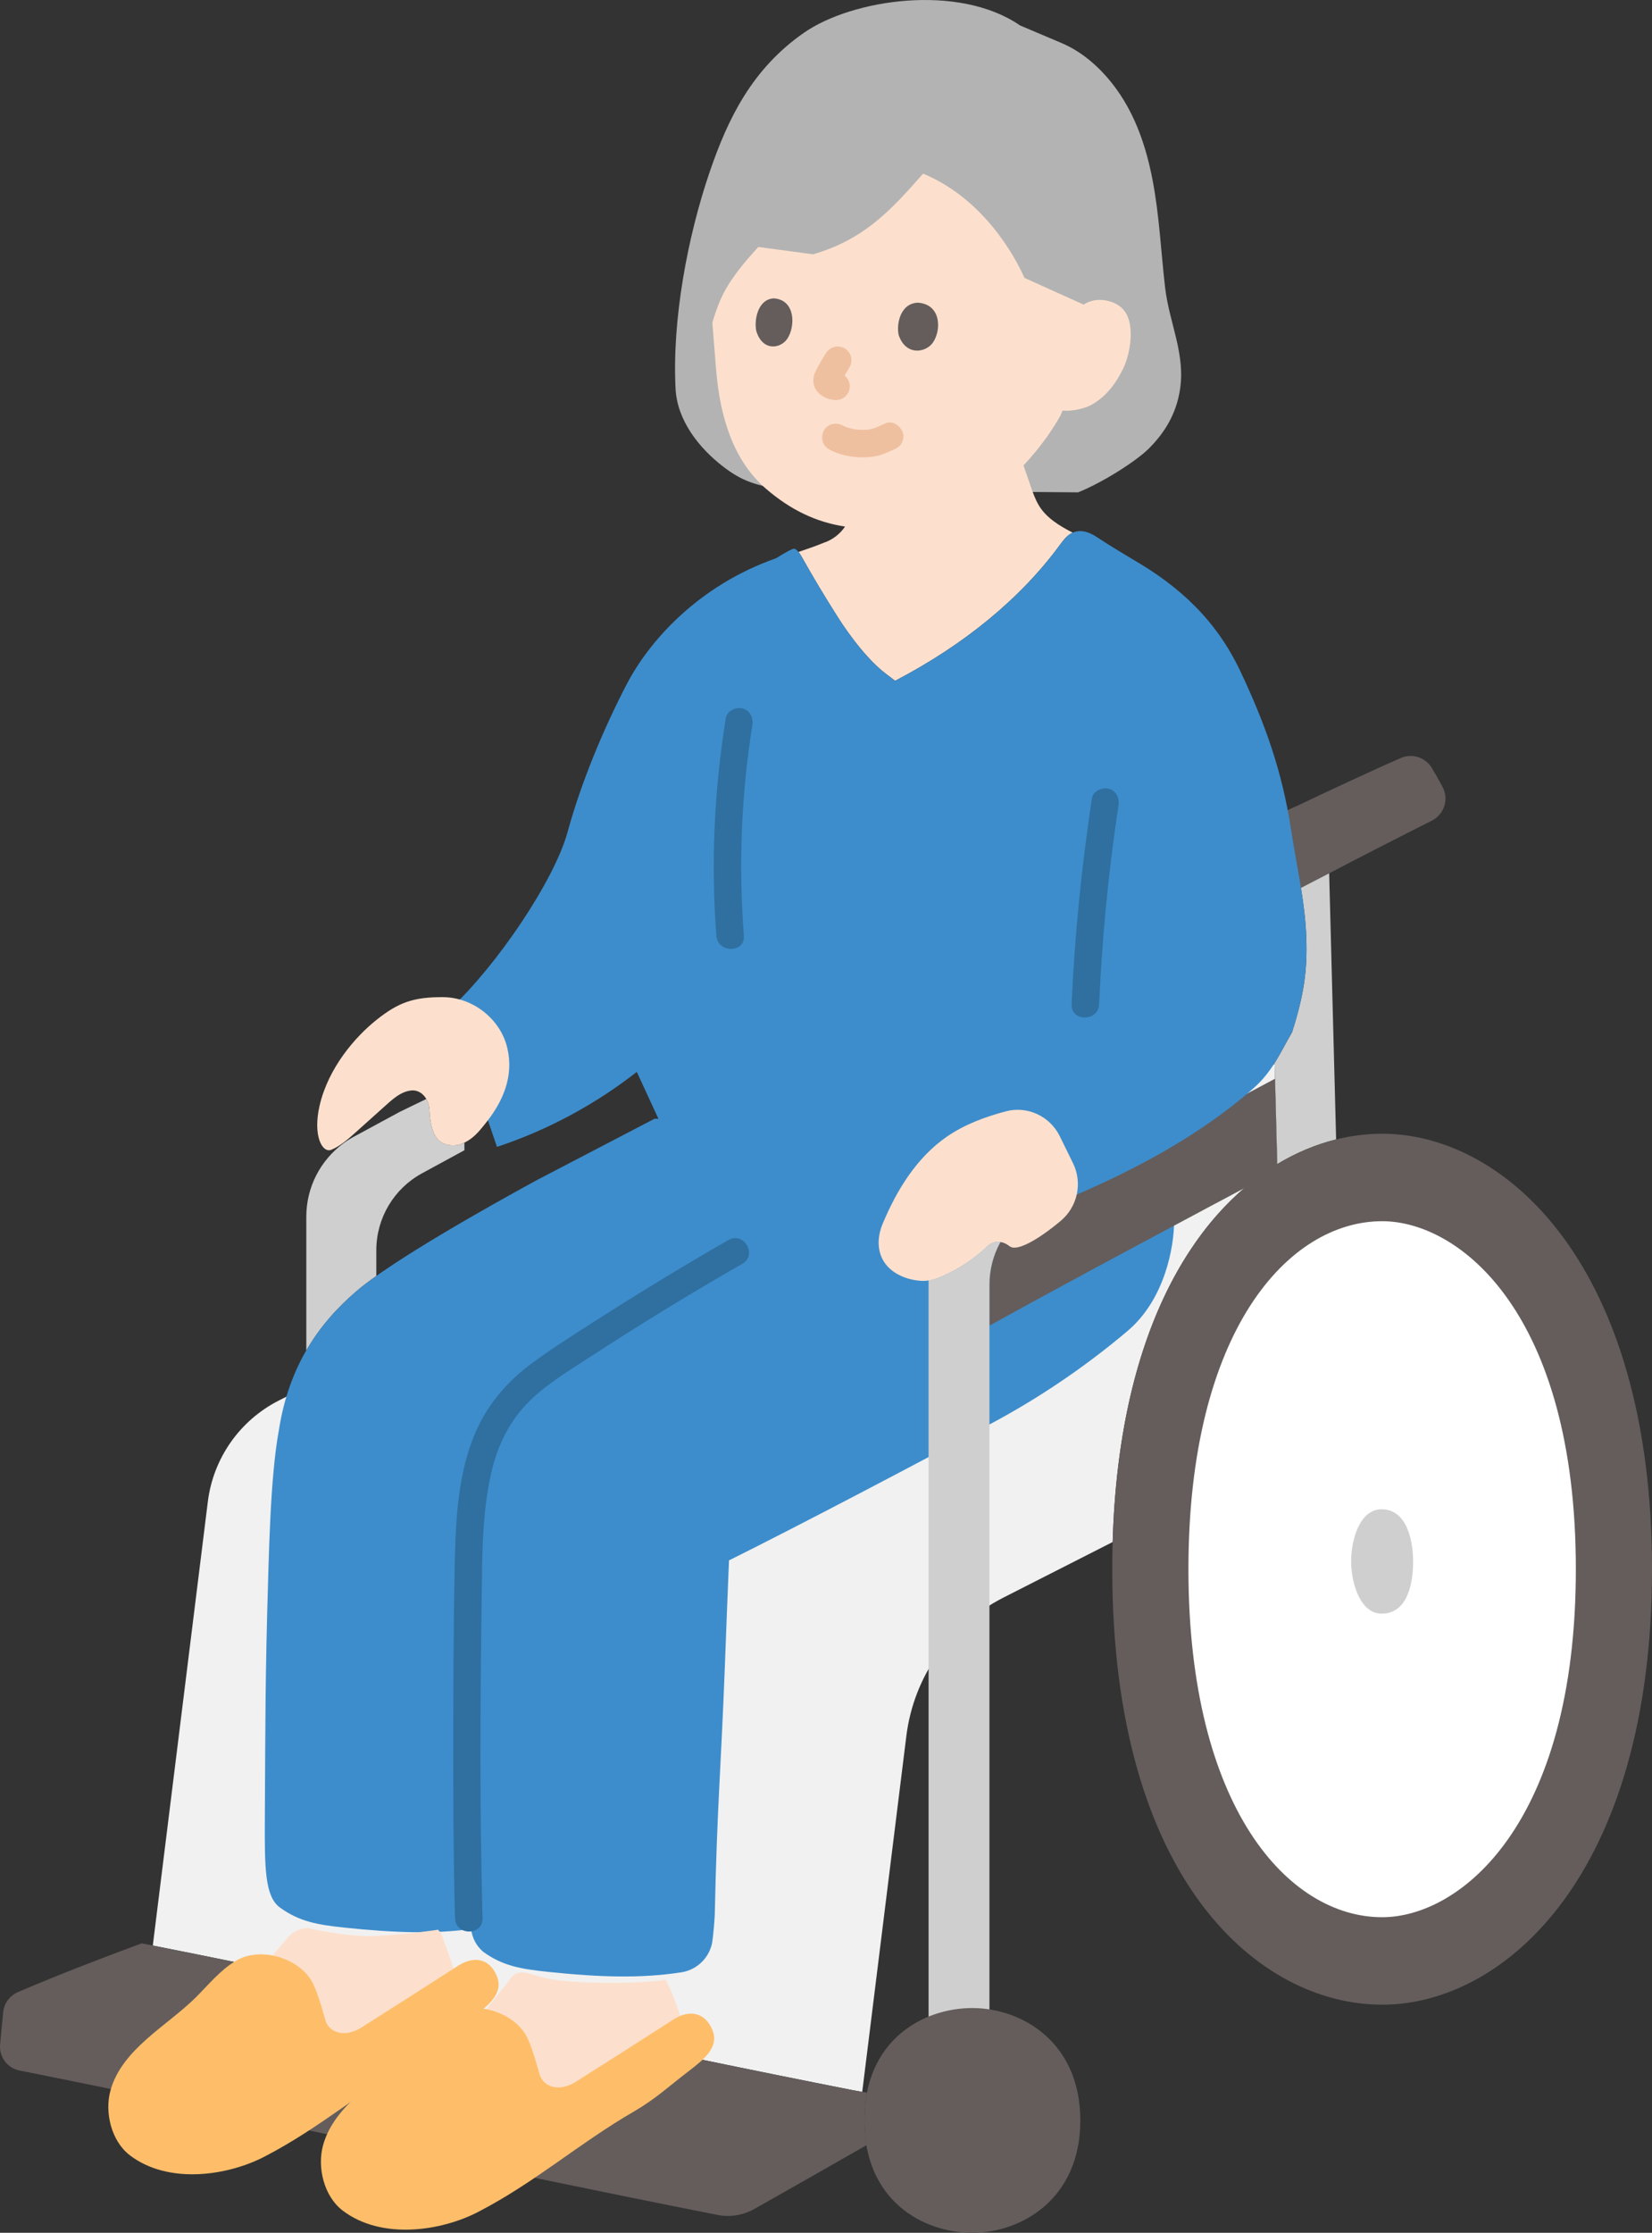 <?xml version="1.0" encoding="UTF-8"?><svg id="b" xmlns="http://www.w3.org/2000/svg" width="240" height="324.162" viewBox="0 0 240 324.162"><rect x="0" y="0" width="240" height="324.162" fill="#333333" stroke="none"/><defs><style>.d{fill:#3d8dcc;}.e{fill:#fff;}.f{fill:none;}.g{fill:#fce0cd;}.h{fill:#b3b3b3;}.i{fill:#efc0a0;}.j{fill:#2f70a1;}.k{fill:#645d5c;}.l{fill:#cfcfcf;}.m{fill:#febe69;}.n{fill:#f1f1f1;}</style></defs><g id="c"><path class="k" d="M189,128.905l4.098-2.115c3.847-2.027,10.948-5.65,14.912-7.643,1.807-.908,2.52-3.129,1.561-4.91-.472-.877-1.002-1.82-1.536-2.714-.927-1.553-2.858-2.203-4.516-1.481-4.135,1.8-11.076,5.043-15.151,6.988l-7.479,3.287"/><path class="n" d="M185.18,154.489c.131,4.843.25,9.687.378,14.53-12.352,7.441-23.053,24.715-23.913,54.853-.036.02-.056.03-.056.03l-15.81,8.037c-7.749,3.939-13.036,11.471-14.106,20.098l-6.377,51.398s-.018.146-.037.292c-34.735-6.817-69.252-14.564-103.06-21.271l7.995-64.441c.782-6.3,4.642-11.8,10.3-14.676l53.706-27.303-.977.497,91.956-22.045Z"/><path class="l" d="M64.53,166.045c1.1.4,2.1.25,2.94-.15v1.1c-2.04,1.11-4.1,2.22-6.16,3.35-4.09,2.22-6.64,6.51-6.64,11.17v3.73c-1.13.8-2.11,1.55-2.89,2.22-2.73,2.34-5.27,5.12-7.28,8.6v-19.43c0-4.24,2.03-8.17,5.39-10.64.47-.35.98-.67,1.51-.96,2.24-1.22,4.47-2.42,6.69-3.62l2.41-1.17,1.44-.69c.25.43.41.94.45,1.49.07.9.11,4.25,2.14,5Z"/><path class="l" d="M193.1,126.785c.33,12.88.67,25.76,1.01,38.64-2.87.71-5.76,1.89-8.55,3.58-.13-4.83-.25-9.68-.38-14.52l-.08-.05c.91-1.42,1.65-2.92,2.61-4.58,1.69-5.33,2.23-8.83,2.07-13.67-.08-2.44-.39-4.86-.78-7.28,1.3-.68,2.67-1.39,4.1-2.12Z"/><path class="h" d="M114.192,71.134c-4.34-.572-6.448-1.336-9.051-3.326-3.624-2.771-6.757-6.792-6.995-11.347-.523-10.013,1.74-22.128,4.98-31.575,2.629-7.665,6.128-14.874,13.645-20.114,7.029-4.9,22.506-7.211,31.419-1.077l6.044,2.559c3.42,1.453,6.105,4.106,8.006,6.753,2.772,3.859,4.3,8.434,5.198,13.1.994,5.168,1.22,10.417,1.829,15.652s3.063,9.749,2.109,15.12c-.571,3.217-2.095,5.889-4.525,8.289-1.791,1.768-6.576,4.846-10.227,6.312l-42.431-.345Z"/><path class="g" d="M163.826,45.956c-.301-.711-1.064-1.961-3.219-2.345-.99-.177-2.198-.048-3.175.613l-8.593-3.877c-2.383-5.262-7.267-12.059-14.737-15.133-4.775,5.449-8.649,9.57-15.974,11.707,0,0-3.887-.519-7.959-1.063-2.271,2.478-4.34,4.981-5.509,7.685-.46,1.064-.847,2.172-1.169,3.311.197,2.35.357,4.65.547,6.84.57,6.9,2.51,13.18,7.24,17.26,3.542,3.055,7.275,4.86,11.489,5.493l-.009.017c-.73,1.08-1.86,1.94-3.07,2.33-.974.41-2.293.873-3.686,1.342.159.191.307.416.42.616,1.76,3.134,3.325,5.743,5.248,8.774,1.968,3.103,4.575,6.422,6.973,8.249,0,0,.56.427,1.401,1.067,10.073-5.26,18.289-12,24.018-19.842.591-.809,1.116-1.38,1.78-1.668-1.941-.986-3.832-2.162-4.894-3.909-.56-.93-.92-1.97-1.27-2.99-.329-.958-.658-1.915-.987-2.863,1.338-1.413,2.498-2.867,3.588-4.395,0,0,1.293-1.888,1.847-2.971,0,0,.092-.24.227-.591,1.699.138,3.49-.426,4.225-.843,2.471-1.411,3.668-3.482,4.457-4.979,1.119-2.117,1.689-5.71.79-7.838Z"/><path class="d" d="M95.111,162.411l-17.167,8.944c-6.836,3.731-20.919,11.62-26.167,16.111-5.247,4.491-9.798,10.639-11.26,20.177-.336,1.772-.586,3.854-.79,6.101-.382,4.168-.569,8.906-.71,13.354-.021.637-.038,1.27-.055,1.92-.429,14.416-.404,19.753-.484,34.98-.038,7.096-.021,11.349,2.201,12.95,2.813,2.035,5.443,2.49,9.313,2.902,7.431.782,13.074.93,18.453.212.144,1.292.773,2.477,1.767,3.314,2.813,2.031,5.438,2.486,9.313,2.893,7.792.824,13.617.947,19.23.11,2.303-.259,4.189-1.959,4.686-4.223.229-1.436.378-3.628.399-4.172.344-15.971.867-20.42,1.474-36.225.183-5.052.387-10.116.595-15.219,9.258-4.58,29.686-15.274,39.378-20.564,6.56-3.616,12.746-7.869,18.474-12.7,5.549-4.652,6.798-12.419,6.807-15.844.009-1.657-.077-3.335-.242-5.137l-.754-5.082"/><path class="k" d="M181.551,158.575c-10.303,5.49-20.559,10.951-31.166,16.733-4.088,2.228-6.64,6.515-6.64,11.171,0,1.996,0,3.99,0,5.979,14.405-7.934,28.032-15.162,41.838-22.523-.119-4.442-.229-8.883-.347-13.324-1.23.655-2.458,1.31-3.685,1.964Z"/><path class="j" d="M70.107,278.495c-.436-15.583-.343-31.198-.124-46.784.087-6.172.041-12.543,1.555-18.556.967-3.84,2.778-7.274,5.665-10.017,2.444-2.321,5.421-4.116,8.235-5.947,7.334-4.773,14.81-9.368,22.408-13.709,2.235-1.277.222-4.734-2.019-3.454-6.87,3.925-13.622,8.076-20.286,12.34-2.891,1.85-5.805,3.701-8.55,5.765-3.573,2.687-6.35,6.044-8.067,10.187-2.687,6.484-2.774,13.909-2.901,20.836-.13,7.061-.161,14.125-.174,21.187-.017,9.383-.006,18.772.256,28.152.072,2.569,4.072,2.579,4,0h0Z"/><path class="l" d="M145.343,180.326c-.655-.1-1.325.072-1.846.568-1.913,1.819-4.14,3.309-6.558,4.369-.652.286-1.337.513-2.035.624,0,37.484,0,74.968,0,112.452h8.841s0-54.827,0-111.86c0-2.192.572-4.3,1.598-6.152Z"/><path class="d" d="M154.299,174.334c10.014-4.142,20.046-9.467,27.844-16.374,2.712-2.402,3.762-4.999,5.562-8.106,1.691-5.328,2.236-8.825,2.072-13.665-.179-5.298-1.419-10.5-2.222-15.778-1.27-8.341-3.737-15.31-7.353-22.95-3.53-7.458-8.841-12.328-15.674-16.272-2.312-1.381-3.412-2.055-5.234-3.247-.899-.588-1.855-.959-2.837-.795s-1.632.811-2.394,1.855c-5.729,7.843-13.945,14.582-24.018,19.842-.877-.669-1.401-1.067-1.401-1.067-2.398-1.827-5.005-5.145-6.973-8.249-1.923-3.032-3.487-5.64-5.248-8.774-.262-.467-.72-1.068-1.063-1.093-.26-.019-1.594.743-2.615,1.389-11.257,3.942-18.395,11.976-21.662,18.222-3.386,6.472-6.672,14.371-8.624,21.51-1.952,7.138-10.377,19.512-17.073,25.703l6.811,20.022c7.331-2.423,14.233-6.131,20.315-10.887,1.563,3.384,3.316,7.182,3.316,7.182l38.586,4.918,19.885,6.614Z"/><path class="j" d="M105.442,104.258c-1.682,10.447-2.176,21.032-1.375,31.586.194,2.551,4.195,2.572,4,0-.772-10.181-.391-20.439,1.232-30.523.171-1.065-.275-2.152-1.397-2.46-.953-.262-2.288.324-2.46,1.397h0Z"/><path class="f" d="M115.064,79.588c1.665,3.439,4.579,5.953,7.777,7.393,3.199,1.439,6.688,1.876,10.126,1.876,8.98-.013,17.932-3.035,25.476-8.591l1.404-1.107"/><path class="j" d="M158.629,115.913c-1.507,9.904-2.504,19.876-2.948,29.885-.114,2.574,3.886,2.568,4,0,.429-9.65,1.353-19.272,2.806-28.822.162-1.067-.269-2.15-1.397-2.46-.946-.26-2.297.323-2.46,1.397h0Z"/><path class="g" d="M58.171,158.835c-.723.4-1.379.972-1.999,1.527-1.521,1.362-3.041,2.725-4.562,4.087-1.062.952-2.152,1.921-3.467,2.473s-2.731-2.026-1.708-6.427c1.272-5.471,5.16-9.967,8.297-12.455,3.136-2.488,5.33-3.299,9.639-3.272,4.302.027,8.303,3.138,9.314,7.319,1.011,4.181-.609,7.925-3.346,11.243-.571.692-2.783,3.828-5.814,2.713-2.026-.745-2.065-4.098-2.135-4.998-.122-1.57-1.215-2.855-2.617-2.731-.572.05-1.103.245-1.602.521Z"/><path class="g" d="M155.888,168.882c1.411,2.873.651,6.334-1.807,8.384-3.472,2.896-6.228,4.297-7.248,3.762-.1-.052-.19-.11-.27-.173-.939-.728-2.203-.78-3.064.039-1.913,1.819-4.14,3.309-6.558,4.369-.996.437-2.065.768-3.15.691-2.77-.197-4.942-1.55-5.74-3.48-.63-1.522-.475-3.222.156-4.742,2.051-4.939,4.977-9.707,9.387-12.732,2.568-1.761,5.493-2.84,8.517-3.649,3.132-.838,6.418.689,7.847,3.599l1.931,3.932Z"/><path class="k" d="M161.59,227.822c0-45.221,21.349-63.225,39.205-63.225s39.205,19.025,39.205,63.225-21.349,63.225-39.205,63.225-39.205-18.005-39.205-63.225"/><path class="e" d="M200.795,177.297c-13.554,0-28.142,15.811-28.142,50.525s14.588,50.525,28.142,50.525c11.312,0,28.142-13.455,28.142-50.525s-16.83-50.525-28.142-50.525Z"/><path class="l" d="M200.719,234.271c-3.137,0-4.427-4.512-4.427-7.575s1.191-7.575,4.427-7.575c3.642,0,4.577,4.5,4.577,7.575s-.749,7.575-4.577,7.575Z"/><path class="k" d="M125.565,307.847c0-11.669,8.545-16.315,15.692-16.315s15.692,4.909,15.692,16.315-8.545,16.315-15.692,16.315-15.692-4.646-15.692-16.315"/><path class="k" d="M125.565,307.847c0-1.454.133-2.799.379-4.039l-2.169-.371c-34.791-6.855-69.357-14.616-103.202-21.298-6.134,2.271-11.924,4.499-17.918,7.054-1.201.512-2.048,1.599-2.183,2.898-.163,1.566-.32,3.14-.459,4.754-.153,1.786,1.057,3.403,2.815,3.754,33.308,6.659,67.291,14.245,101.466,20.979,1.832.361,3.716.016,5.342-.901,3.697-2.084,12.831-7.266,16.044-9.118l.2-.11c-.195-1.122-.316-2.312-.316-3.602Z"/><path class="i" d="M120.413,65.224c1.423.808,3.116,1.142,4.737,1.177.815.018,1.651-.064,2.444-.247.403-.093.779-.244,1.16-.405.247-.104.491-.211.735-.322.085-.038.169-.077.254-.116.088-.04.544-.23.035-.02.503-.207.909-.43,1.195-.919.251-.429.357-1.061.202-1.541-.3-.928-1.425-1.824-2.46-1.397-.482.199-.957.41-1.432.624-.055.025-.347.151-.069.033.274-.116-.004-.001-.061.02-.138.051-.277.096-.419.134-.153.042-.308.076-.464.105-.033.006-.19.054-.216.036.018.013.505-.055.199-.029-.328.028-.655.048-.984.045-.317-.003-.635-.022-.95-.056-.07-.008-.361-.043-.029,0s.044.003-.027-.009c-.173-.029-.345-.063-.516-.102-.292-.067-.58-.148-.863-.247-.084-.03-.167-.064-.25-.094-.225-.082.394.197.192.079-.127-.074-.266-.131-.394-.204-.91-.517-2.228-.246-2.736.718-.501.949-.254,2.185.718,2.736h0Z"/><path class="k" d="M130.562,48.65c-.343-1.415.129-4.594,2.778-4.707,3.478.232,3.428,4.107,2.147,5.853-1.049,1.429-3.906,1.877-4.925-1.146Z"/><path class="k" d="M109.869,48.046c-.311-1.419.13-4.609,2.556-4.728,3.184.224,3.129,4.111,1.951,5.866-.964,1.436-3.582,1.893-4.507-1.137Z"/><path class="i" d="M119.976,51.289c-.464.735-.913,1.485-1.31,2.258-.18.35-.371.712-.439,1.102-.081.464-.1.86.027,1.319.118.425.378.818.698,1.117.42.392.85.651,1.396.828.333.108.694.114,1.04.159l-.532-.071c.023.003.046.007.068.011.266.083.532.095.798.036.266-.012.514-.091.744-.237.415-.243.811-.718.919-1.195.117-.512.091-1.087-.202-1.541-.267-.413-.69-.832-1.195-.919-.272-.047-.547-.075-.821-.109l.532.071c-.129-.018-.253-.046-.375-.093l.478.202c-.119-.052-.224-.117-.327-.196l.405.313c-.084-.071-.165-.145-.234-.23l.313.405c-.02-.028-.036-.058-.049-.09l.202.478c-.012-.032-.021-.065-.026-.098l.071.532c-.005-.054-.005-.103-.001-.158l-.071.532c.017-.115.05-.222.093-.33l-.202.478c.203-.464.469-.907.724-1.344.237-.407.479-.81.73-1.209.271-.43.335-1.057.202-1.541-.128-.464-.486-.967-.919-1.195-.464-.245-1.026-.368-1.541-.202-.506.164-.909.464-1.195.919h0Z"/><path class="g" d="M66.047,286.361c-.48-1.695-1.102-3.363-1.724-5.01-.127-.442-.361-.85-.68-1.185,0,0-4.73.712-9.045.9-4.315.188-9.888-1.155-9.888-1.155-1.173.034-2.269.582-3,1.5-1.118,1.35-2.268,2.672-3.45,3.965,0,0-16.444,21.339,1.406,18.253,17.85-3.085,26.38-17.267,26.38-17.267Z"/><path class="g" d="M99.071,293.581c-.666-2.353-1.512-4.549-2.353-6.139,0,0-3.276.482-8.63.425-3.768-.04-7.082-.188-9.474-.844-1.975-.542-3.468-1.334-4.567.394-.071.111-.142.215-.217.309-1.242,1.501-2.47,3.069-3.717,4.636,0,0-14.015,21.999,8.103,16.522s20.855-15.303,20.855-15.303Z"/><path class="m" d="M69.542,321.091c-5.334,2.805-14.081,4.176-19.769-.164-2.694-2.056-3.745-6.264-2.825-9.526,1.692-5.995,8.212-9.373,12.38-13.474,1.94-1.908,3.668-4.102,6.014-5.478,3.434-2.015,8.778-.526,10.919,2.778.865,1.335,1.686,4.401,2.132,5.928.494,1.696,2.607,2.675,5.17,1.143,4.051-2.564,9.611-6.101,14.287-9.111,2.326-1.497,4.616-1.018,5.653,1.545.999,2.467-1.174,4.222-3.464,5.972-2.891,2.21-4.81,4.035-7.96,5.858-7.96,4.606-14.369,10.305-22.539,14.528Z"/><path class="m" d="M38.483,313.072c-5.294,2.784-13.974,4.144-19.619-.163-2.674-2.04-3.717-6.217-2.803-9.454,1.679-5.95,8.15-9.302,12.287-13.372,1.925-1.894,3.64-4.071,5.969-5.437,3.408-2,8.712-.522,10.837,2.757.859,1.325,1.674,4.368,2.116,5.884.491,1.684,2.587,2.654,5.131,1.134,4.021-2.544,9.539-6.055,14.179-9.042,2.308-1.486,4.581-1.01,5.611,1.533.991,2.449-1.165,4.19-3.438,5.927-2.87,2.193-4.774,4.005-7.9,5.814-7.9,4.571-14.261,10.227-22.369,14.419Z"/></g></svg>